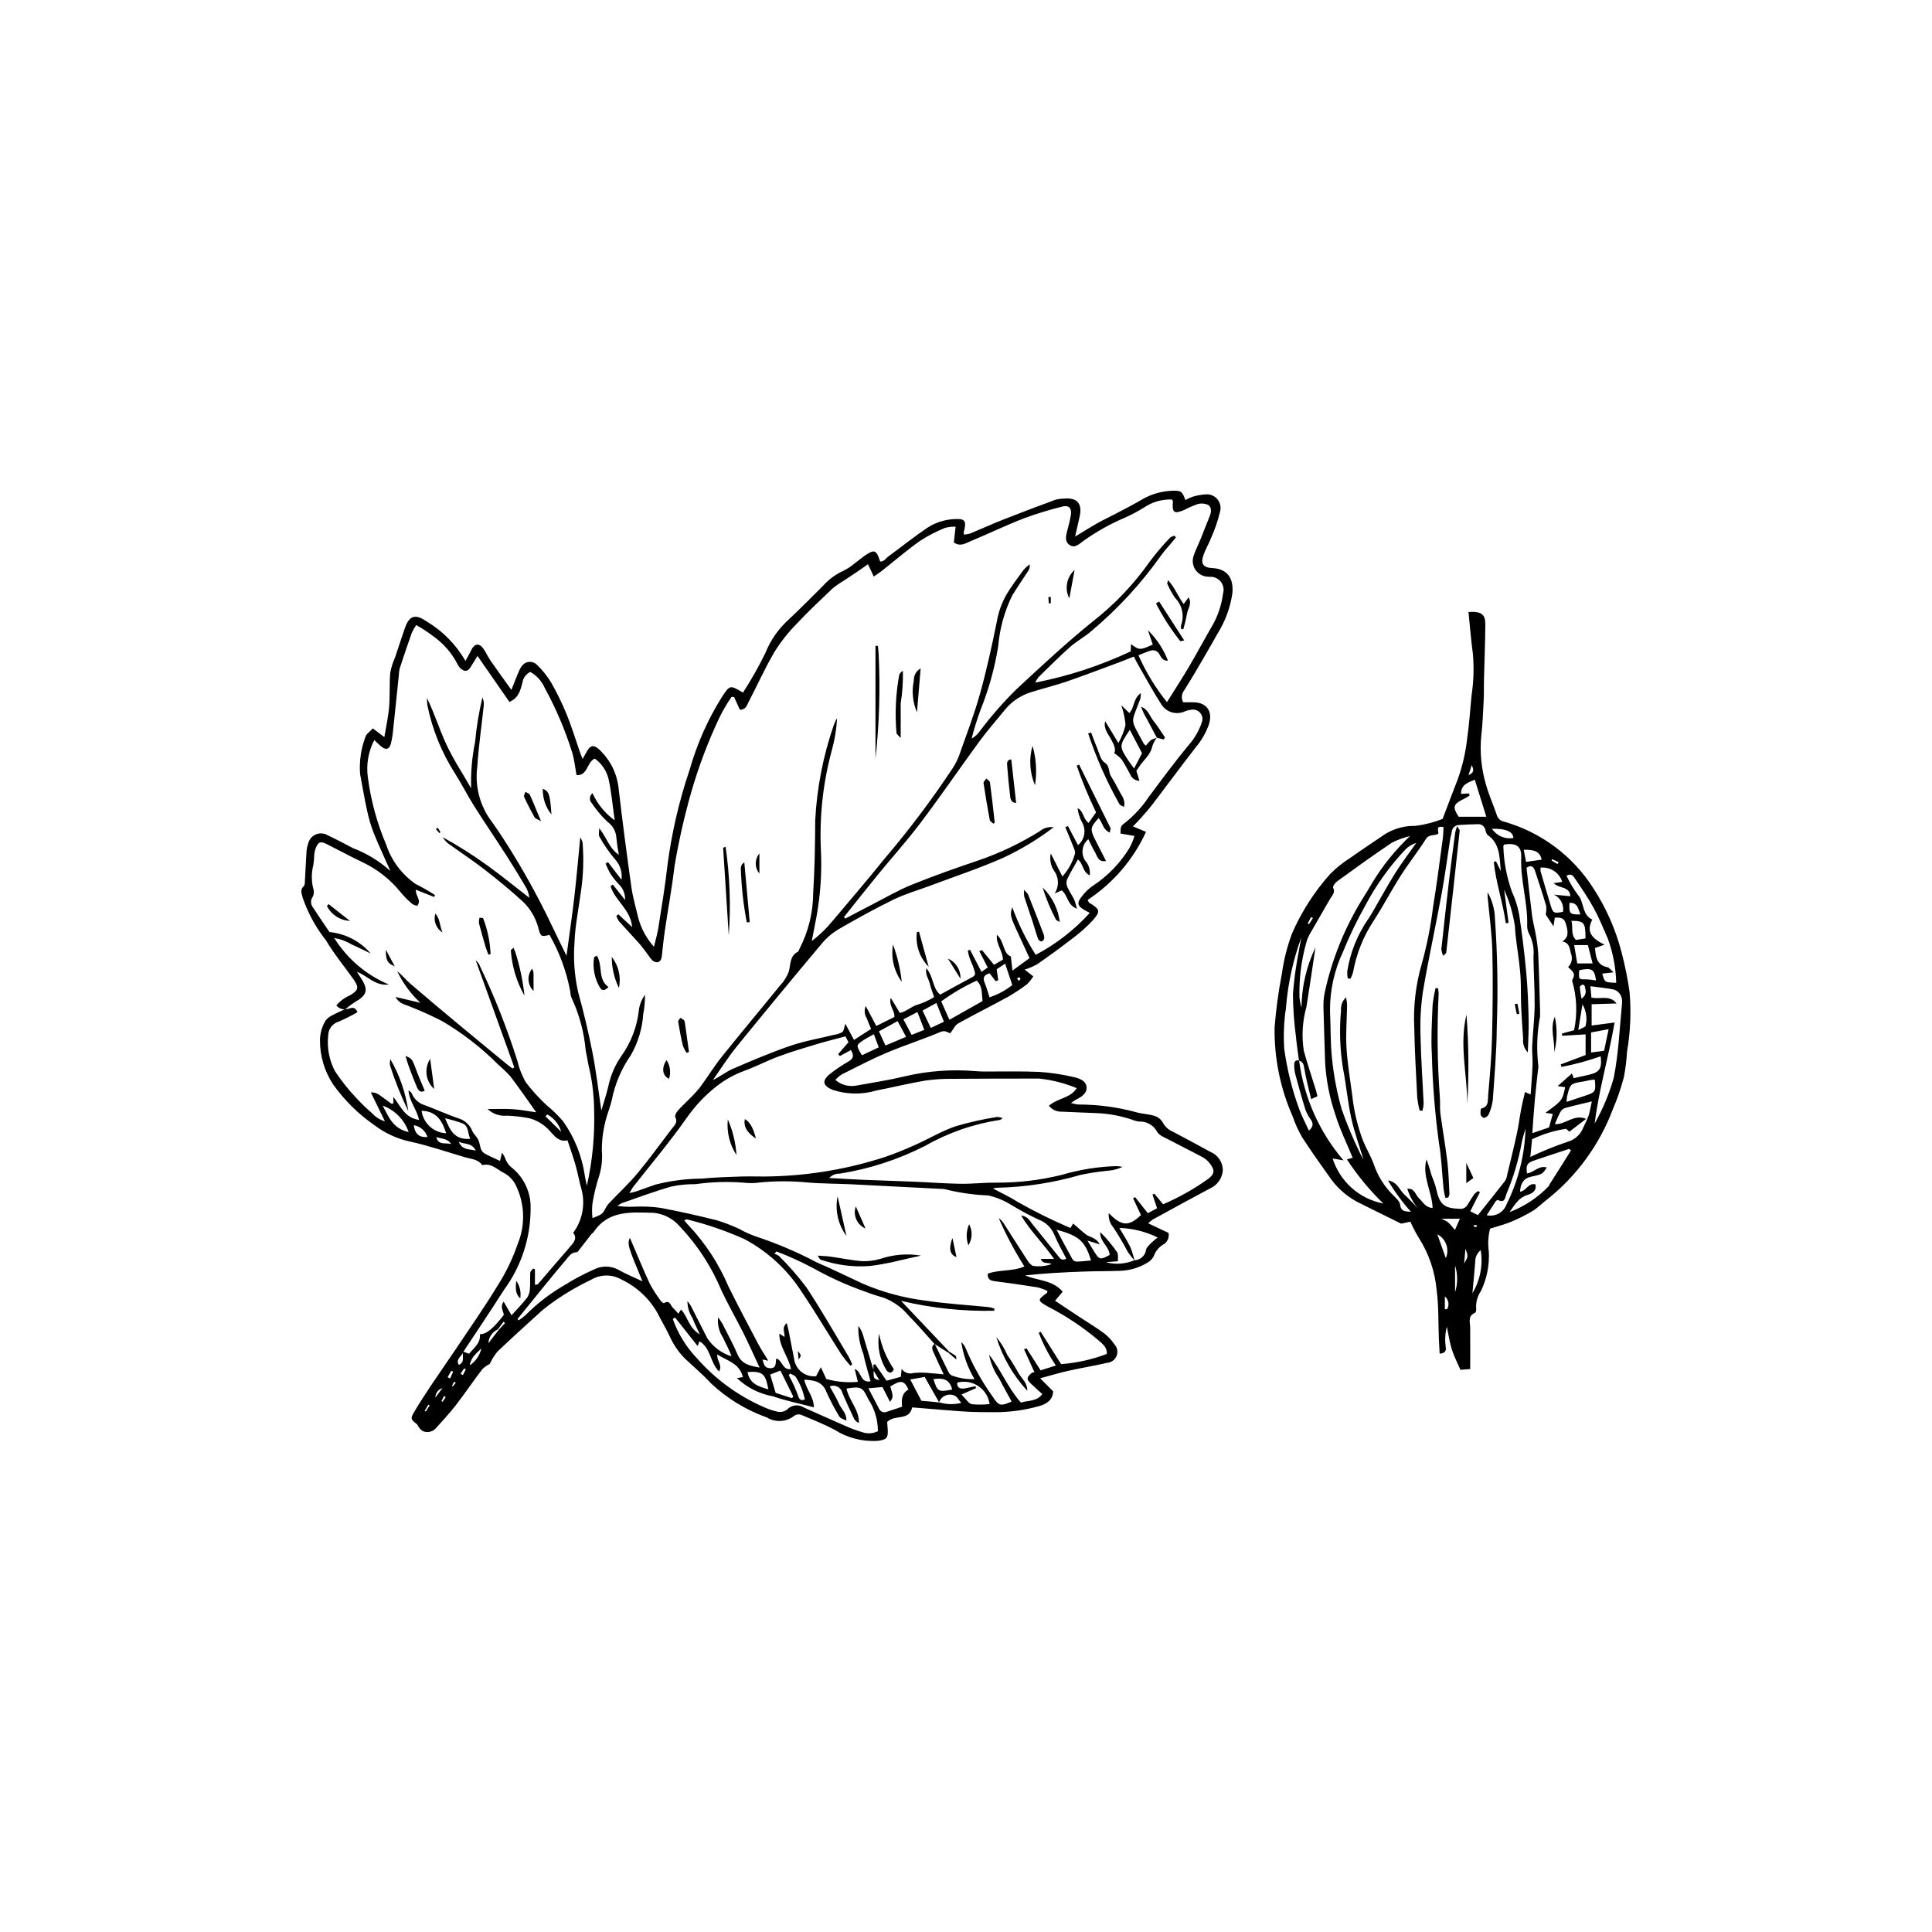 <?xml version="1.0" encoding="UTF-8"?>
<!-- Uploaded to: ICON Repo, www.svgrepo.com, Generator: ICON Repo Mixer Tools -->
<svg fill="#000000" width="800px" height="800px" version="1.1" viewBox="144 144 512 512" xmlns="http://www.w3.org/2000/svg">
 <g>
  <path d="m235.49 411.48c-0.906 0.059-1.781-0.328-2.356-1.031 0.969-1.156 2.199-2.066 3.586-2.656 2.289-1.348 2.488-2.113 0.969-4.254-2.445-3.445-5.156-6.727-7.305-10.348h-0.004c-2.684-3.391-4.773-7.211-6.172-11.301-0.215-1.035-0.797-2.059 0.27-3h-0.004c0.211-0.273 0.316-0.613 0.305-0.957 0.164-2.773 0.277-5.551 0.457-8.324h0.004c0.047-0.719 0.199-1.426 0.449-2.102 0.258-1.07 1.008-1.953 2.023-2.379 1.016-0.426 2.172-0.344 3.117 0.219 2.277 1.07 4.508 2.25 6.734 3.422 3.644 1.391 7 3.441 9.895 6.051-1.641-3.711-3.164-6.926-4.481-10.223-0.734-1.922-1.309-3.902-1.723-5.922-0.691-3.16-1.227-6.356-1.824-9.539-0.254-3.324 0.219-6.668 1.395-9.793 0.199-0.816 1.191-1.434 1.969-2.312l3.062 2.305c0.453-2.766 1.043-5.332 1.258-7.93 0.254-3.039 0.055-6.117 0.305-9.156v0.004c0.273-1.402 0.707-2.773 1.293-4.078 0.855-2.559 1.688-5.125 2.57-7.676 1.16-3.348 2.707-3.898 5.664-1.891v0.004c4.324 2.555 7.91 6.188 10.406 10.547 0.645-1.199 1.16-2.082 1.605-3 0.777-1.594 2.004-1.789 3.078-0.348 0.746 1.004 1.227 2.203 1.941 3.234 1.727 2.496 3.523 4.949 5.555 7.785 0.793-1.984 1.352-3.543 2.039-5.039l-0.004-0.004c0.285-0.758 0.762-1.43 1.383-1.945 1.105-0.738 2.59-0.547 3.469 0.453 1.406 1.371 2.637 2.918 3.656 4.594 1.559 2.742 2.938 5.578 4.125 8.496 1.32 3.242 2.332 6.606 3.481 9.914 0.172 0.5 0.383 0.984 0.719 1.84 0.477-0.848 0.801-1.418 1.121-1.988 0.91-1.629 1.777-1.863 3.164-0.625l0.004-0.004c3.086 2.828 4.981 6.719 5.305 10.891 1.012 8.574 2.121 17.141 3.332 25.691 0.375 2.66 1.145 5.266 1.758 7.891l0.004-0.004c0.742 2.941 2.191 5.66 4.223 7.91 0.453-1.938 0.914-3.449 1.156-5 0.855-5.508 1.801-11.012 2.41-16.547 1.129-8.648 3.106-17.164 5.906-25.422 1.918-6.762 4.777-13.219 8.5-19.18 2.152-3.231 2.098-3.281 5.629-1.211v-0.004c2.164-3.359 4.137-6.84 5.898-10.426 1.328-3.356 3.402-6.363 6.066-8.797 3.152-2.945 6.176-6.027 9.238-9.066v-0.004c1.496-1.684 3.332-3.035 5.379-3.973 1.051-0.52 2.035-1.164 2.93-1.918 0.875-0.625 1.688-1.344 2.566-1.965 2.719-1.918 3.269-1.738 4.25 1.406 1.035 0.109 1.492-0.82 2.16-1.309 3.481-2.547 6.844-5.258 10.418-7.664 2.215-1.418 4.773-2.203 7.402-2.269 2.418-0.117 2.875 0.469 2.352 2.84-0.039 0.176-0.133 0.336-0.156 0.512h-0.004c-0.008 0.258 0.004 0.516 0.035 0.773 0.566-0.039 1.133-0.141 1.68-0.301 2.906-1.195 5.769-2.508 8.691-3.66 4.59-1.812 9.211-3.555 13.844-5.266 0.781-0.207 1.586-0.316 2.394-0.32 3.469-0.316 4.863 1.383 4.039 4.879-0.367 1.551-0.707 3.109-1.18 5.184 2.277-1.371 4.07-2.504 5.918-3.547 1.559-0.879 3.191-1.633 4.773-2.469 2.301-1.215 4.629-2.387 6.867-3.703v-0.004c2.481-1.488 5.297-2.32 8.188-2.418 2.379-0.078 2.629 0.141 3.481 2.469 0.613-0.355 1.262-0.652 1.934-0.887 1.188-0.367 2.418-0.582 3.656-0.633 1.156-0.039 2.262 0.48 2.973 1.395 0.711 0.914 0.941 2.113 0.621 3.227-0.57 2.348-1.352 4.641-2.332 6.848-0.645 1.672-1.613 3.227-2.152 4.926-0.66 2.066 0.172 3.043 2.32 3.133 4.023 0.168 5.852 2.606 5.422 6.797v0.004c-0.562 3.738-1.887 7.316-3.891 10.523-1.871 3.383-3.84 6.711-5.793 10.051-1 1.707-2.051 3.379-3.09 5.059v-0.004c-0.703 0.91-0.801 2.144-0.25 3.152 0.934 0 1.91-0.027 2.887 0.004 3.488 0.121 5 2.543 3.918 5.898-0.785 2.195-1.961 4.234-3.469 6.016-3.863 4.965-7.59 10.035-11.402 15.039-0.977 1.281-2.062 2.484-3.125 3.695-0.641 0.73-1.336 1.406-2.125 2.234l3.461 1.457h-0.004c-3.356 7.34-8.711 13.582-15.453 18.02 0.234 0.465 0.273 0.676 0.391 0.746 2.875 1.766 3.102 2.211 0.973 4.66v0.004c-1.711 1.836-3.59 3.504-5.621 4.977-2.973 2.309-6.027 4.519-9.121 6.668-1.059 0.582-2.176 1.066-3.328 1.434l2.285 1.777h0.004c-0.473 0.773-1.039 1.48-1.691 2.113-1.648 1.25-3.379 2.391-5.18 3.41-4.328 2.371-8.754 4.57-13.066 6.973-0.801 0.445-1.246 1.527-2.047 2.566-0.594-0.082-1.312-0.875-2.566-0.344-4.707 1.992-9.594 3.547-14.305 5.535-4.043 1.707-7.945 3.762-11.879 5.719v-0.004c-0.629 0.422-1.207 0.918-1.723 1.473 1.562 1.355 3.668 1.906 5.695 1.488 4.231-0.762 8.488-1.422 12.664-2.422h-0.004c6.137-1.449 12.461-1.918 18.746-1.391 0.719 0.055 1.438 0.109 2.156 0.109 4.934 0.02 9.875-0.121 14.801 0.098h-0.004c2.957 0.195 5.891 0.629 8.777 1.297 1.539 0.324 3.512 0.859 3.738 2.644 0.223 1.754-1.414 2.734-2.906 3.484v0.004c-0.418 0.25-0.82 0.523-1.211 0.816 0.633 0.18 1.277 0.312 1.93 0.398 5.129-0.008 10.242 0.664 15.195 2 1.621 0.492 3.387 0.508 5 1.012h0.004c0.914 0.285 1.691 0.902 2.18 1.73 0.582 1.113 1.539 1.988 2.703 2.465 3.348 1.75 6.664 3.559 9.98 5.367 1.98 0.82 3.266 2.766 3.246 4.91-0.18 2.117-1.516 3.961-3.473 4.797-5.062 2.711-10.105 5.469-15.148 8.223h0.004c-0.414 0.297-0.801 0.625-1.164 0.98l5.375 2.535h0.004c0.277 1.211-0.273 2.461-1.355 3.07-1.172 0.676-2.066 1.75-2.519 3.031-0.383 0.801-1.02 1.449-1.809 1.852-2.172 1.309-4.644 2.031-7.176 2.102-3.238 0.117-6.481 0.078-9.715 0.195-5.109 0.184-10.215 0.445-15.391 1.016 3.281 1.43 7.223 1.156 9.934 4.324l-2.023 2.394c2.098 1.395 4.164 2.781 6.238 4.148 2.25 1.484 4.57 2.871 6.742 4.461l-0.004 0.008c1.07 0.82 2 1.809 2.75 2.934 0.762 0.816 0.988 1.996 0.586 3.035-0.402 1.043-1.363 1.762-2.477 1.859-3.41 0.797-6.875 1.348-10.293 2.113-2.352 0.523-4.66 1.23-7.5 1.996l3.449 3.449c-0.09 2.297-1.723 3.344-3.699 3.914v-0.004c-3.988 1.129-8.121 1.676-12.266 1.621-2.43-0.016-4.863-0.008-7.285-0.16-4.023-0.254-8.043-0.625-12.062-0.945l-2.066-0.164c-0.73 3.691-4.598 1.746-6.613 3.871 0.039 0.543 0.105 1.328 0.152 2.117 0.125 2.141-0.402 2.578-2.566 2.863-4.051 0.289-8.09-0.734-11.516-2.926-2.852-1.508-5.871-2.711-8.852-3.957v0.004c-0.578-0.211-1.219-0.148-1.742 0.172-2.09 1.727-5.047 1.934-7.359 0.52-5.523-1.969-10.582-5.059-14.848-9.082-2.117-2.316-4.551-4.34-6.836-6.504-1.777-1.793-3.203-3.906-4.207-6.223-0.926-1.945-2.051-3.797-3.016-5.727-2.199-3.961-5.594-7.129-9.695-9.055-2.484-1.406-5.531-1.363-7.977 0.109-3.816 1.809-7.457 3.977-10.867 6.473-0.84 0.676-1.723 1.301-2.519 2.023-3.844 3.5-7.711 6.984-11.473 10.578-0.793 0.992-1.465 2.074-2 3.227-0.73 0.355-1.398 0.828-1.977 1.406-2.394 3.137-4.606 6.414-7.019 9.539-1.637 2.121-3.481 4.078-5.266 6.082-0.801 0.906-2.066 1.25-3.215 0.871-0.453-0.195-0.848-0.508-1.145-0.906-0.312-0.34-0.449-0.875-0.805-1.141-1.465-1.105-1.629-1.395-0.656-3.035 1.422-2.398 2.941-4.746 4.488-7.066 2.09-3.141 4.277-6.215 6.375-9.352 3.797-5.676 7.723-11.277 11.273-17.105v0.004c2.234-3.492 4.039-7.234 5.383-11.152 2.078-5.082 1.848-10.816-0.633-15.715-0.672-1.254-1.691-2.293-2.938-2.988-1.852-0.879-3.414-2.797-5.844-2.117-1.078-1.574-2.875-1.605-4.469-2.07-4.906-1.434-9.758-3.121-14.742-4.203-3.383-0.738-6.57-2.203-9.332-4.297-4.297-2.969-8.039-6.672-11.055-10.938-2.223-3.418-3.406-7.406-3.41-11.484-0.012-1.898 0.516-3.758 1.516-5.371 0.484-0.609 1.113-1.09 1.828-1.398 1.07-0.59 2.203-1.062 3.312-1.582 1.043 0.172 2.414-1.309 3.281 0.797-1.621 0.941-3.293 1.781-5.016 2.516-1.609 0.488-2.719 1.961-2.746 3.644-0.355 3.246 0.258 6.527 1.766 9.426 1.684 2.539 3.578 4.93 5.668 7.144 1.281 1.391 2.641 2.707 4.074 3.938 0.949 1.062 2.168 1.844 3.527 2.262l-3.734-7.668v0.004c0.77-0.047 1.535 0.164 2.168 0.605 1.113 0.762 2.176 1.594 3.273 2.375 0.09 0.062 0.305-0.047 0.527-0.09v-1.723c1.902 2.449 3.027 5.582 6.805 6.121-0.574-2.777-2.606-4.969-2.793-7.816h-0.004c0.398 0.18 0.727 0.492 0.918 0.887 0.594 1.414 1.777 2.5 3.242 2.965 3.09 1.129 6.078 2.543 9.195 3.578v0.004c1.637 0.512 2.949 1.742 3.57 3.344 0.383 0.84 1.18 1.488 1.578 2.32 0.383 0.797 0.414 1.762 0.758 2.582v0.004c0.234 0.484 0.617 0.879 1.094 1.133 1.246 0.668 2.551 1.23 3.906 1.867l0.516-2.168 0.004-0.004c0.445 0.574 0.789 1.219 1.023 1.906 0.305 0.719 0.77 1.355 1.359 1.871 3.414 2.637 5.352 6.762 5.199 11.078-0.004 7.707-2.457 15.219-7.016 21.438-3.523 5.539-7.203 10.977-10.812 16.461-0.309 1.18-2.137 1.836-1.207 3.481 1.773-0.754 0.789-2.363 1.176-3.527l1.547 0.57c1.332-1.602 3.106-2.828 2.875-5.16 1.836-0.098 3.394-1.387 6.328-5.113-0.027-1.012-1.113-2.039-0.031-3.543l2.09 3.617c1.535-1.711 2.992-3.176 4.234-4.805l-0.004 0.004c0.434-0.754 0.656-1.605 0.652-2.473 0.109-1.34-0.012-2.703 0.086-4.043 0.027-0.371 0.488-0.707 0.754-1.059l0.48 0.156v4.141c0.438-0.086 0.676-0.055 0.766-0.156 2.941-3.406 5.852-6.84 8.809-10.23 0.969-1.113 1.594-2.195 0.555-3.379h-0.004c2.426-3.266 3.25-7.445 2.25-11.387-0.629-2.152-1-4.383-1.609-6.543-0.605-2.144-1.371-4.246-2.141-6.594-2.043 0.434-3.082-0.719-4.223-1.961v-0.004c-1.473-1.848-3.481-3.195-5.75-3.856-2.012-0.406-4.051-0.645-6.102-0.715-1.871 0.184-3.731-0.457-5.094-1.754 2.523 0 4.566-0.105 6.594 0.031 1.961 0.129 3.906 0.504 6.289 0.832-2.414-3.383-4.535-6.496-6.816-9.48l0.004-0.004c-1.031-1.125-2.133-2.191-3.289-3.188-4.438-4.461-9.434-8.332-14.863-11.512-2.711-1.395-5.492-2.652-8.328-3.766-1.281-0.602-2.934-0.68-4.008-2.625l6.602 1.559v-0.004c-2.555-2.379-4.637-5.215-6.144-8.363 1.277 0.941 2.219 2.207 3.387 3.215 4.141 3.578 8.344 7.086 12.551 10.59 4.422 3.684 8.871 7.332 13.312 10.992 0.422 0.348 0.875 0.656 1.312 0.98l0.465-0.32c-3.406-9.457-6.812-18.91-10.219-28.367l0.004 0.004c0.578 0.473 1.008 1.098 1.238 1.805 3.836 8.035 7.106 16.324 9.789 24.812 0.465 2.012 1.223 3.941 2.254 5.731 1.633 2.141 3.445 4.144 5.414 5.981 1.598 1.305 3.078 2.746 4.426 4.305 2.992 4.195 4.957 9.031 5.738 14.125 0.133 1.004 0.395 1.988 0.598 2.984 1.477-6.59 2.121-13.336 1.918-20.082-0.035-3.422-0.406-6.832-1.105-10.18-0.496-1.82-0.715-3.711-1.125-5.555-0.422-4.84-1.691-9.566-3.75-13.965-0.203-0.5-0.312-1.039-0.32-1.578-0.98-5.309-2.844-10.414-5.519-15.105-2.102 0.492-2.305 0.527-2.867-1.48v0.004c-0.648-2.734-2.051-5.234-4.043-7.211-3.297-3.047-6.785-5.898-10.336-8.652-3.191-2.477-6.586-4.695-9.859-7.074v-0.004c-0.461-0.438-0.867-0.934-1.203-1.477 4.09 2.246 8.031 4.738 11.812 7.469 3.801 2.746 7.438 5.723 11.145 8.598-0.109-1.094-0.477-2.152-1.066-3.078-1.621-2.699-3.246-5.402-4.949-8.051-2.875-4.465-5.863-8.852-8.699-13.34-1.777-2.809-3.258-5.805-5.051-8.605-3.492-5.481-5.949-11.555-7.246-17.922-0.086-0.641-0.125-1.289-0.109-1.934 2.008 4.07 3.289 8.344 5.16 12.34 1.871 3.996 4.336 7.719 6.539 11.559-0.129-4.106 0.219-8.211 1.039-12.234 0.371-3.988 1.023-7.945 1.949-11.84 0.293 0.637 0.418 1.332 0.367 2.027-0.57 5.453-1.379 10.887-1.727 16.352-0.629 4.773 0.5 9.613 3.172 13.617 1.652 2.246 3.195 4.574 4.688 6.926h0.004c4.391 6.914 8.355 14.09 11.871 21.492 1.27 2.676 2.59 5.332 3.91 8.051 0.711-5.301 1.465-10.359 2.055-15.438 0.598-5.125 1.035-10.273 1.598-15.98v-0.004c0.246 0.43 0.445 0.883 0.594 1.355 0.375 4.484 0.211 8.996-0.484 13.441-0.574 4.367-1.5 8.719-1.645 13.102-0.332 4.391-0.012 8.809 0.957 13.105 1.438 5.211 2.688 10.453 3.742 15.727 1.027 5.09 1.602 10.27 2.418 15.691 0.656-2.25 1.336-4.277 1.836-6.348l-0.004-0.004c0.605-2.914 1.793-5.676 3.492-8.121 2.469-3.461 4.039-7.481 4.566-11.699 0.141-1.621 0.719-3.172 1.668-4.496 0.031 1.695-0.121 3.387-0.453 5.047-0.25 3.871-1.383 7.637-3.312 11-2.477 3.547-4.188 7.574-5.019 11.82-0.238 0.961-0.516 1.914-0.844 2.844v0.004c-1.207 3.394-1.82 6.973-1.805 10.574 0.199 2.246-0.039 4.512-0.699 6.668-0.77 2.371-1.363 4.797-1.77 7.254-0.168 1.32-0.168 2.656 0 3.977 2.66-1.043 2.644-1.055 3.621-2.914 0.262-0.457 0.586-0.879 0.961-1.246 2.473-2.598 5.117-5.047 7.402-7.797 3.16-3.805 6.047-7.84 9.062-11.762 0.699-0.906 1.621-1.648 0.887-3.055-0.188-0.355 0.262-1.223 0.641-1.664 0.871-1.023 1.891-1.914 2.824-2.883l0.004-0.004c1.09-1.039 2.109-2.144 3.062-3.312 1.988-2.668 3.719-5.531 5.793-8.125 5.059-6.32 10.273-12.516 15.379-18.801 1.035-1.082 1.848-2.363 2.383-3.766 0.52-1.918 0.191-4.09 2.379-5.246 0.262-0.141 0.336-0.617 0.52-0.93 2.309-4.504 3.527-9.488 3.555-14.555 0.406-6.449 0.516-12.93 0.543-19.395v0.004c0.457-8.629 2.125-17.152 4.953-25.316 0.23-0.602 0.516-1.18 0.848-1.73-0.156 2.879-0.625 5.731-1.395 8.508-2.336 8.613-3.316 17.539-2.898 26.453 0.289 5.941-0.109 11.895-1.188 17.746-0.402 2.121-0.82 4.242-1.23 6.363 1.969-1.5 3.758-3.215 5.336-5.121 4.703-5.559 9.434-11.094 14-16.766v0.004c6.477-7.606 12.488-15.594 18.004-23.922 0.688-1.051 1.258-2.176 1.699-3.348 1.906-5.418 3.981-10.797 5.527-16.32 1.766-6.312 3.16-12.738 4.469-19.164v-0.004c0.426-2.481 1.27-4.871 2.492-7.074 1.375-2.316 3.016-4.473 4.602-6.656 0.48-0.543 1.016-1.031 1.598-1.465 0.117 0.59-0.008 1.199-0.344 1.695-1.414 2.195-2.914 4.336-4.266 6.566-2.062 4.215-3.32 8.777-3.711 13.453-0.93 5.773-2.5 11.426-4.68 16.852-0.918 2.492-1.707 5.031-2.367 7.609 0.832-0.445 1.543-1.078 2.086-1.848 3.008-4.016 6.312-7.801 9.895-11.316 6.527-6.055 13.02-12.117 19.953-17.73 5.844-4.531 10.98-9.91 15.238-15.953 1.664-2.242 3.473-4.371 5.406-6.379 0.266-0.301 0.797-0.363 1.203-0.535l0.363 0.457c-0.543 0.656-1.082 1.312-1.625 1.965h0.004c-0.797 0.855-1.539 1.754-2.234 2.691-5.246 7.43-11.43 14.16-18.391 20.016-1.793 1.617-4.004 2.762-5.812 4.363-2.894 2.566-5.617 5.324-8.391 8.027-0.328 0.438-0.609 0.91-0.836 1.41 8.742-1.699 17.238-4.481 25.297-8.273l0.094-1.926c2.188 1.645 2.367 1.645 5.754 0.117l-1.285-3.816h-0.008c2.324 2.293 4.141 5.047 5.328 8.086-1.254 0.117-1.766-0.793-2.238-1.621h0.004c-0.438-0.949-1.539-1.387-2.508-1-1 0.309-1.957 0.754-3.082 1.195 1.965 4.449 4.504 8.625 7.551 12.414 2.043-3.269 4.008-6.281 5.832-9.379 2.102-3.562 4.047-7.219 6.129-10.797l0.004 0.004c1.527-2.66 2.516-5.594 2.906-8.637 0.316-1.086 0.082-2.258-0.633-3.137-0.711-0.879-1.809-1.352-2.934-1.266-0.18-0.016-0.363-0.004-0.539-0.027v-0.004c-1.328-0.078-2.539-0.785-3.262-1.898-0.719-1.117-0.863-2.512-0.391-3.754 0.48-1.445 1.191-2.809 1.766-4.223 0.844-2.078 1.656-4.168 2.484-6.254 0.434-1.094 0.504-2.328-0.504-2.93l-0.004 0.004c-0.883-0.387-1.875-0.441-2.797-0.16-1.188 0.422-2.34 0.93-3.453 1.516-2.754 1.16-3.285 0.746-3.027-2.293 0.012-0.129-0.164-0.27-0.293-0.469h-0.004c-2.606-0.086-5.172 0.652-7.332 2.109-1.68 1.047-3.426 1.973-5.231 2.773-3.809 1.625-7.426 3.652-10.797 6.055-1.133 0.773-2.336 2.184-3.82 1.055-1.344-1.02-0.789-2.617-0.453-4.023v-0.004c0.379-1.293 0.684-2.609 0.91-3.938 0.215-1.82-0.629-2.609-2.352-2.141v0.004c-3.398 0.848-6.75 1.875-10.043 3.074-4.856 1.895-9.57 4.152-14.383 6.164-1.242 0.52-2.578 1.43-4.254 0.262l0.465-4.191v-0.004c-0.961-0.023-1.918 0.09-2.844 0.344-2.324 0.945-4.551 2.106-6.652 3.473-3.512 2.5-6.793 5.328-10.18 8-0.59 0.465-1.238 0.863-2.023 1.402l-1.516-3.266c-1.059 0.742-1.922 1.367-2.805 1.965-1.191 0.805-2.398 1.582-3.59 2.387l-0.004 0.004c-1.074 0.625-2.094 1.336-3.051 2.129-3.258 3.094-6.539 6.176-9.602 9.457-2.191 2.242-4.133 4.719-5.785 7.387-2.492 4.25-4.512 8.781-6.797 13.16-0.461 0.883-0.746 2.117-2.336 2.07l-1.508-3.356-0.684-0.047v-0.004c-1.242 1.812-2.352 3.715-3.312 5.695-2.945 6.262-5.394 12.746-7.324 19.395-1.875 6.562-3.383 13.227-4.508 19.957-0.648 5.621-1.695 11.195-2.519 16.801-0.34 2.305-0.562 4.625-0.824 6.938-0.168 1.496-1.246 2.023-2.449 1.102-0.441-0.438-0.828-0.93-1.152-1.461-0.816-1.059-1.574-2.164-2.457-3.16-1.73-1.953-3.547-3.832-5.281-5.781v0.004c-0.297-0.445-0.539-0.922-0.711-1.43l0.527-0.441 3.652 3.391c-0.344-4.644-4.57-6.988-5.691-10.848l0.598-0.398 3.231 4.059v0.004c0.07-1.473-0.465-2.91-1.477-3.984-0.883-0.902-1.68-1.883-2.383-2.93-0.504-0.875-0.941-1.785-1.312-2.723l0.648-0.395 3.57 4.668c0.27-1.914-0.32-3.852-1.609-5.297-1.629-1.906-3.059-3.973-4.262-6.168-0.238-0.379-0.035-1.043-0.035-2.199 2.019 2.477 2.57 5.266 5.219 7.066l-0.004-0.004c-0.293-1.465-0.512-2.945-0.652-4.434-0.074-1.711-0.934-3.289-2.328-4.281-1.566-1.477-2.957-3.125-4.148-4.914-0.371-0.359-0.57-0.859-0.543-1.379 0.023-0.516 0.273-0.996 0.684-1.312 1.305 2.863 3.332 5.34 5.883 7.188-0.547-3.875-0.855-7.359-1.578-10.754-0.492-2.262-1.809-4.266-3.691-5.613-2.168 0.922-1.805 4.562-4.848 4.379-0.383-2.109-0.57-3.984-1.078-5.769-1.863-6.016-4.324-11.824-7.348-17.348-0.773-1.789-2.117-3.273-3.824-4.223-1.113 0.516-1.895 1.559-2.066 2.773-0.543 1.922-0.906 4.066-3.465 5.172l-8.457-12.184c-0.559 0.898-0.977 1.574-1.398 2.25-0.523 0.84-1.043 1.973-2.176 1.633-0.805-0.344-1.445-0.992-1.773-1.809-1.508-2.883-3.672-5.367-6.32-7.254-1.445-1.117-2.977-2.121-4.574-3.004-0.449 0.656-0.848 1.352-1.184 2.074-1.105 3.137-2.176 6.285-3.203 9.445-0.141 0.613-0.223 1.238-0.234 1.863-0.492 4.723-0.965 9.449-1.48 14.172-0.102 1.344-0.316 2.672-0.645 3.977-0.41 1.41-1.289 1.621-2.426 0.73-0.676-0.531-1.277-1.16-1.949-1.781v0.004c-1.57 3.016-2.164 6.445-1.707 9.816 0.793 6.16 2.43 12.18 4.863 17.895 1.398 4.195 4.106 7.832 7.727 10.375 0.867 0.469 1.754 0.902 2.613 1.391 0.883 0.5 1.734 1.051 2.602 1.578l-0.25 0.52-4.812-1.918c-0.191 1.66 1.602 2.688 0.355 4.258v-0.004c-0.473-0.074-0.922-0.238-1.332-0.484-1.094-0.934-2.109-1.961-3.035-3.062-2.82-3.508-6.418-6.309-10.508-8.18-3.086-1.469-6.086-3.113-9.145-4.637-1.637-0.812-2.195-0.59-2.887 1.094-0.215 0.586-0.348 1.199-0.395 1.82-0.02 0.891-0.098 1.777-0.238 2.656-0.535 2.102-0.527 4.305 0.023 6.398 0.199 0.66 0.141 1.367-0.168 1.98-0.668 0.906-0.602 2.16 0.16 2.992 1.391 2.188 2.875 4.316 4.262 6.383v-0.004c4.242 0.414 8.16 2.453 10.934 5.691-1.934-0.926-3.414-1.691-4.945-2.344v-0.004c-1.449-0.883-3.055-1.484-4.731-1.766 3.438 5.504 8.496 9.812 14.477 12.332-3.676 0.434-5.516-2.25-8.469-3.383 0.586 0.906 0.875 1.355 1.164 1.805 1.93 3.051 1.527 4.422-1.699 6.238-0.891 0.578-1.746 1.219-2.551 1.91zm40.445 84.816h0.004c-1.461 0.656-2.434 2.078-2.512 3.68 0.898-1.168 1.797-2.336 2.695-3.504l1.727-1.863-0.418-0.32zm99.574 10.852c0 2.238 0 2.238 1.535 2.606l-1.574-2.578v-1.484l0.434-0.176 3.043 4.387 3.777-1.035 0.219-2.133v0.004c0.684 1.035 1.969 1.492 3.148 1.113 1.504-0.141 3.023-0.121 4.527 0.059 1.027 0.047 2.055 0.18 3.469 0.309-0.973-2.094-1.777-3.769-2.527-5.469-0.387-0.875-1.004-1.812 0.141-2.629 1.215 2.496 2.418 5 3.664 7.484l-0.004-0.008c0.184 0.41 0.504 0.742 0.91 0.934 1.914 0.707 3.953 1.035 5.996 0.957-1.805-3.012-2.996-6.344-3.516-9.816 0.508 0.438 0.902 0.992 1.152 1.613 1.918 4.57 4.344 8.91 7.231 12.938 1.57 2.394 2.066 2.465 4.961 1.199-1.113-2.047-2.266-4.07-3.316-6.141v0.004c-1.324-1.879-2.234-4.023-2.664-6.281 3.148 4.004 5.008 8.871 8.449 12.695 1.969-0.641 4.121-0.219 5.66-2.254-1.066-0.973-2.066-1.848-3.019-2.769-1.207-1.164-1.191-1.574 0.137-2.793l0.004 0.004c0.234-0.152 0.512-0.238 0.793-0.25l-2.746-6.039 0.617-0.316 3.762 5.875 4.043-1.285v-0.004c-1.832-2.707-3.356-5.617-4.535-8.668l0.512-0.273 5.41 8.574h-0.004c4.152-0.305 8.23-1.215 12.117-2.699 0.129-1.742-1.047-2.551-2.012-3.445h0.004c-4.18-3.562-8.758-6.621-13.648-9.121-2.719-1.547-2.812-1.734-0.188-3.606 0.055-0.039 0.047-0.168 0.137-0.516v0.004c-0.852-0.41-1.742-0.73-2.656-0.965-3.809-0.609-7.625-1.148-11.449-1.645-1.152-0.148-1.809-0.562-1.734-1.973 3.102-1.152 6.566-0.523 9.703-1.918-2.586-4.086-4.856-8.363-6.789-12.797 0.52 0.363 0.961 0.828 1.297 1.363 2.144 3.332 4.254 6.68 6.414 10 0.324 0.523 0.766 0.961 1.297 1.273 1.668 0.262 3.375 0.109 4.969-0.449-0.812-0.621-2.254 0.195-2.848-1.395h3.512c-2.742-4.008-6.113-7.18-8.723-11.484 1.816 0.234 2.227 1.328 2.859 2.098 2.34 2.852 4.625 5.75 6.953 8.609 0.473 0.582 0.93 1.398 2.172 0.719-1.074-2.113-2.269-4.117-3.137-6.254v0.008c-0.762-1.926-2.312-3.43-4.258-4.137-2.438-1.137-4.812-2.406-7.109-3.805-1.902-1.195-3.992-2.062-6.18-2.566-3.938-0.152-7.848-0.723-11.664-1.695-8.168-0.422-16.332-0.855-24.504-1.254-3.953-0.191-7.922-0.156-11.859-0.496-4.113-0.395-8.258-0.395-12.375-0.008-1.426 0.215-2.871 0.242-4.305 0.078-4.305-0.348-8.633-0.219-12.91 0.391-2.156-0.031-4.309 0.184-6.418 0.637-4.398 1.262-8.699 2.875-13.031 4.375v-0.004c-0.43 0.207-0.832 0.461-1.203 0.758 1.539 0.211 3.098 0.27 4.648 0.184 2.242-0.09 4.484 0.016 6.711 0.312 5.027 0.938 10.023 2.066 14.984 3.309 2.051 0.621 4.055 1.398 5.992 2.32 1.336 0.742 2.727 1.379 4.16 1.898 5.637 1.852 11.105 4.176 16.352 6.949 4.129 1.762 8.148 3.777 12.227 5.652 5.301 2.266 10.895 3.773 16.617 4.477 5.5 0.832 11.078 1.145 16.621 1.703 0.543 0.094 1.082 0.227 1.605 0.398l-0.094 0.574c-8.301 0.184-16.59-0.699-24.664-2.633 4.508 4.762 8.641 9.125 12.773 13.484l-0.238 0.262c-1.219-0.766-2.441-1.531-3.66-2.297-2.281-2.519-4.473-5.137-6.875-7.535l-0.004 0.004c-1.723-2.098-3.957-3.715-6.488-4.691-1.719-0.496-3.43-1.047-5.102-1.691h0.004c-4.746-1.668-9.34-3.746-13.727-6.211-3.144-1.668-6.387-3.141-9.711-4.414l-0.52 0.625c0.43 0.121 0.836 0.32 1.199 0.586 2.617 2.582 5.043 5.356 7.254 8.297 3.973 5.988 7.519 12.258 11.223 18.422v0.004c0.352 0.656 0.664 1.336 0.938 2.031l-0.496 0.316v0.004c-0.863-0.977-1.676-1.996-2.43-3.055-3.488-5.457-6.773-11.047-10.402-16.406-3.777-5.918-9.012-10.762-15.207-14.07-4.898-2.195-9.984-3.945-15.199-5.227-0.176-0.055-0.422 0.117-0.801 0.234 0.461 0.535 0.773 0.965 1.152 1.328v-0.004c4.441 4.711 8.012 10.172 10.543 16.129 2.527 5.144 5.234 10.207 7.906 15.281 0.766 1.457 1.691 2.828 2.688 4.477l-1.543-0.328c0.352 1.199 0.508 2.34 2.125 2.312 1.762-0.031 1.23-1.586 1.562-2.594 1.668 0.578 1.57 3.152 3.879 2.832-0.613-3.227-3.09-5.805-3.106-9.41l1.391 0.883c0.117-1.176-0.867-2.457 0.59-3.668 0.211 0.871 0.371 1.438 0.484 2.008 0.504 2.551 0.992 5.102 1.492 7.652l-0.008-0.004c0.457 2.777 3 4.719 5.797 4.418l1.262-2.394 1.445 3.133h0.004c2.719 0.758 5.555 1.016 8.367 0.754l-0.848-3.41c1.945 0.668 1.336 3.75 4.211 3.277-0.688-2.57-1.43-4.949-1.941-7.375h-0.004c-0.914-2.332-1.359-4.824-1.309-7.332 0.629 0.82 1.09 1.762 1.348 2.766 0.914 3 1.805 6.012 2.699 9.02zm69.137-29.109c-0.633-0.719-1.227-1.477-1.766-2.266-1.16-2.234-2.441-4.402-3.84-6.496-0.898-1.051-1.332-2.422-1.207-3.797 3.41 3.504 5.297 3.625 8.531 0.527l-2.086-4.457 0.543-0.293 3.367 4.254 2.449-1.309-1.215-3.641 0.508-0.207 2.301 2.793h-0.008c4.219-1.801 8.23-4.059 11.957-6.731 1.766-1.336 1.797-2.371 0.414-4.121-0.492-0.645-1.105-1.18-1.809-1.582-2.922-1.574-5.91-3.027-8.84-4.59-1.176-0.629-2.719-1.164-3.297-2.191-0.941-1.777-2.836-2.836-4.84-2.711-0.625-0.086-1.234-0.258-1.812-0.504-3.074-1.031-6.281-1.617-9.523-1.738-2.965-0.09-5.926-0.254-8.891-0.371v-0.004c-1.383 0.102-2.727-0.477-3.609-1.547 2.231-2.066 5.719-1.973 7.367-4.695-3.176-1.312-6.519-2.16-9.938-2.527-7.644 0.008-15.289 0-22.93 0.066v0.004c-2.426-0.039-4.852 0.117-7.25 0.461-4.336 0.73-8.621 1.781-12.938 2.621h-0.004c-3.816 1.141-7.894 1.078-11.676-0.18-2.484-1.047-2.871-2.344-0.793-4.086 1.613-1.289 3.324-2.445 5.121-3.457 1.344-0.801 1.367-1.668 0.559-2.977l-2.926 1.582-0.441-0.52 2.731-3.141-0.797-1.566c-2.664 0.719-5.191 1.34-7.68 2.09-3.356 1.012-6.723 2.008-10.004 3.223-3.031 1.121-5.914 2.644-8.945 3.766l0.004-0.004c-2.625 0.938-5.09 2.281-7.301 3.977-3.121 2.406-5.859 5.273-8.113 8.504-4.422 6.328-9.441 12.234-14.199 18.324-0.316 0.402-0.543 0.875-1.023 1.66 0.855-0.211 1.363-0.301 1.844-0.465 1.699-0.586 3.383-1.207 5.082-1.797v0.004c4.012-1.02 8.129-1.551 12.266-1.582 3.488-0.336 7-0.445 10.504-0.555 2.769-0.086 5.551 0.074 8.316-0.039 10.078-0.277 20.059-2 29.648-5.109 2.719-0.918 5.387-2.027 8.008-3.195 3.609-1.609 7.051-3.68 10.766-4.969 3.609-1.059 7.285-1.883 11.004-2.469 0.508 0.02 1.008 0.129 1.477 0.32-0.441 0.289-0.574 0.449-0.727 0.465h0.004c-6.949 1.047-13.648 3.367-19.758 6.844-7.137 3.648-14.805 6.144-22.719 7.398-1.043-0.051-2.051 0.371-2.75 1.148 3.094 0.168 5.867 0.348 8.645 0.465 4.578 0.191 9.16 0.32 13.742 0.512 4.133 0.172 8.262 0.492 12.395 0.559 3.125 0.047 6.254-0.336 9.379-0.297v-0.004c5.938 0.043 11.859-0.664 17.621-2.109 4.66-1.367 9.48-2.133 14.336-2.277 0.547 0.039 1.09 0.109 1.629 0.207-1.223 0.57-2.539 0.918-3.887 1.02-2.418 0.227-4.82 0.59-7.195 1.082-7.172 2.098-14.586 3.25-22.055 3.422-0.418 0.02-0.836 0.086-1.238 0.199 2.16 1.16 4.523 2.242 6.688 3.637l-0.004-0.004c4.488 2.535 9.113 4.816 13.852 6.84l0.738-1.184c1.23 1.062 2.258 2.023 3.363 2.883 1.035 0.805 2.68 0.758 3.668 2.625l-3.25-0.977 1.805 2.93c1.336 2.168 1.598 2.227 4.078 0.863-0.113-2.277-2.699-3.57-2.484-6.039v-0.004c1.637 1.621 3.121 3.391 4.434 5.289 0.406 0.605 0.184 1.637 0.246 2.426l-3.242 0.25v-0.004c2.512 0.684 5.18 0.508 7.578-0.5 1.586-0.039 2.91-1.223 3.121-2.793 0.125-0.676 0.863-1.262 1.387-1.828h0.004c0.535-0.504 1.102-0.98 1.691-1.422-3.172-1.555-6.637-2.418-10.164-2.531 1.129 1.941 2.144 3.488 2.941 5.141 0.445 1.129 0.805 2.293 1.062 3.481zm-0.184-160.04c-1.461 0.578-2.695 1.094-3.949 1.559-4.621 1.707-9.227 3.469-13.883 5.07-2.961 1.02-6.023 1.75-9.012 2.695h0.004c-2.797 0.777-5.293 2.383-7.164 4.602-2.254 2.801-4.66 5.492-6.785 8.387-5.266 7.18-10.285 14.543-15.645 21.656-3.617 4.805-7.664 9.289-11.473 13.949-2.992 3.664-5.918 7.383-8.871 11.078l0.297 0.453c2.269-1.188 4.527-2.394 6.809-3.562 3.594-1.84 7.102-3.906 10.828-5.422 5.82-2.367 11.766-4.445 17.719-6.465v0.004c5.703-1.961 11.16-4.566 16.27-7.766 1.008-0.832 2.324-1.195 3.613-1-4.176 3.188-8.684 5.91-13.445 8.125-6.32 2.781-12.902 4.965-19.379 7.394-3.188 1.195-6.496 2.133-9.543 3.613-4.926 2.398-9.73 5.066-14.477 7.805v0.004c-1.707 0.992-3.231 2.273-4.508 3.781-7.633 9.094-15.195 18.246-22.684 27.461-2.266 2.793-4.184 5.863-6.262 8.809 1.91-0.914 3.484-2.203 5.277-2.977 5.035-2.172 10.094-4.328 15.273-6.109 3.719-1.277 7.652-1.938 11.484-2.891v-0.004c0.797-0.09 1.57-0.34 2.269-0.734 0.441-0.352 0.469-1.227 0.797-2.211l2.301 4.289 4.516-2.906c-0.406-1.012-0.789-1.902-1.121-2.812l0.004 0.004c-0.637-0.969-0.742-2.191-0.289-3.258l2.801 5.273 4.781-2.379c0.191-1.734-1.555-2.898-0.949-5.07l2.41 4.012c1.77-0.414 3.117-1.762 4.547-2.156 1.598-0.484 3.121-1.18 4.535-2.066-0.426-1.293-0.902-2.457-1.184-3.668-0.273-1.172-1.227-2.25-0.879-3.973 1.965 2.269 1.551 5.231 3.66 7.004 2.586-1.418 5.082-2.836 7.621-4.168 1.84-0.965 1.891-0.926 1.262-2.824-0.312-0.938-0.77-1.824-1.094-2.754h-0.004c-0.191-0.629-0.348-1.266-0.473-1.91l0.594-0.254 3.043 5.867 1.652-1.152-2.234-4.352c0.441-0.133 0.707-0.27 0.75-0.219 1.016 1.215 2.008 2.449 3.152 3.863l2.356-1.371c-0.016-2.344-1.859-4.008-1.594-6.59 2.059 1.789 1.543 4.938 3.703 5.742l0.418 3.746 4.531-3.301c-1.004-2.18-2.012-4.371-3.023-6.559-2.121-4.57-2.227-4.973-1.547-6.93h-0.004c1.605 4.418 3.688 8.645 6.207 12.613 5.391-2.836 10.238-6.598 14.328-11.113-0.594-0.324-0.906-0.492-1.219-0.664-2.07-1.125-2.32-1.965-0.844-3.746h-0.004c0.859-1.148 1.914-2.141 3.117-2.93 3.82-2.551 7.043-5.906 9.445-9.828 0.566-1.023 1.023-2.109 1.352-3.234l-3.707-0.633c0.047-1.855-0.023-1.949 1.395-3 2.309-1.867 4.328-4.07 5.984-6.535 3.484-4.695 6.965-9.402 10.688-13.906 1.551-1.742 2.731-3.777 3.473-5.992 0.32-0.793 0.211-1.695-0.293-2.387-0.5-0.695-1.324-1.082-2.18-1.023-0.711 0.059-1.41 0.223-2.074 0.492-2.25 1.004-4.894 0.188-6.184-1.91-2.047-3.16-3.836-6.484-5.723-9.75-0.531-0.914-1.012-1.859-1.566-2.891zm-163.32 175.55 0.324 0.348h0.004c0.637-0.414 1.238-0.875 1.805-1.383 3.113-3.121 6.625-5.816 10.445-8.016 2.426-1.527 4.965-2.871 7.59-4.023 2.019-1.07 4.434-1.082 6.465-0.031 2.019 1.172 4.211 2.039 6.484 3.117-3.902-9.363-4.031-9.805-3.34-11.555 1.758 4.09 3.441 8.219 5.312 12.254l0.004-0.004c0.844 1.574 1.816 3.082 2.902 4.5 0.188 0.273 0.707 0.66 0.824 0.59 1.578-0.977 1.734 0.672 2.418 1.289 0.492 0.449 0.91 0.98 1.391 1.508l0.719-1.105c1.832 1.941 2.047 4.918 4.981 6.586-0.809-1.77-1.465-3.012-1.953-4.32l-0.004 0.004c-0.875-1.34-1.34-2.906-1.34-4.508 0.316 0.383 0.605 0.781 0.875 1.195 1.473 2.879 2.938 5.766 4.394 8.656h-0.004c1.523 2.289 3.793 3.981 6.422 4.781-0.621-1.773-1.527-3.309-2.242-4.926-1.059-1.586-1.523-3.496-1.316-5.394 0.406 0.535 0.785 1.086 1.133 1.66 1.375 2.731 2.844 5.422 4.051 8.227 1.062 2.465 3.078 2.945 5.809 3.406-1.535-3.281-2.828-6.211-4.258-9.07-1.93-3.856-4.098-7.598-5.918-11.504h0.004c-2.609-6.227-6.328-11.926-10.977-16.82-1.785-2.078-4.309-3.371-7.035-3.609-5.812-0.125-11.848-0.758-15.77 5.082-0.145 0.219-0.426 0.344-0.59 0.551-0.984 1.254-1.945 2.531-2.938 3.781-0.312 0.395-0.688 1.039-1.043 1.043-1.422 0.027-2.012 1.117-2.746 1.965-1.82 2.106-3.574 4.273-5.34 6.43-2.519 3.094-5.035 6.191-7.539 9.297zm41.762-0.383-0.613 0.363v-0.004c1.371 3.883 3.547 7.434 6.391 10.41 4.938 5.629 11.066 10.082 17.941 13.047 1.141 0.516 2.34 0.906 3.566 1.164 0.852 0.137 1.719-0.082 2.406-0.605 1.145-1.234 3.016-1.465 4.426-0.547 3.691 1.648 7.379 3.309 11.09 4.918 1.391 0.637 2.824 1.168 4.289 1.59 1.387 0.52 2.93 0.434 4.254-0.234 0.004-3.031-0.891-5.992-2.57-8.512-1.488-3.188-1.906-3.391-5.75-2.773 0.656 3.184 3.394 5.625 3.297 9.102h0.004c-0.555-0.195-1.016-0.586-1.293-1.102-1.078-2.277-2.141-4.562-3.113-6.883-0.168-0.699-0.637-1.293-1.281-1.617s-1.398-0.352-2.062-0.07c0.844 1.555 1.75 2.988 2.418 4.523 0.633 1.461 2.113 2.594 1.98 4.519-1.688-0.703-1.699-0.699-2.285-1.809h-0.004c-1.102-1.855-2.094-3.773-2.969-5.75-1.082-2.805-3.266-3.117-5.875-3.277 0.48 2.606 2.516 4.496 2.543 7.336-3.852-1.016-7.43-1.73-10.844-2.918v-0.004c-3.59-0.633-6.91-2.312-9.551-4.828l1.57-0.258c-0.875-3.688-4.117-4.297-6.773-5.996-0.219 1.641 1.469 2.777 0.465 4.504-2.41-2.344-2.176-6.262-5.191-8l-0.484 1.254zm72.703-78.914 8.773-4.961c-0.238-1.973 0.051-3.914-1.543-5.418-3.312 1.516-6.465 3.359-9.406 5.504zm-21.473 97.66c1 1.922 1.902 3.668 2.82 5.406 0.332 0.793 1.242 1.16 2.035 0.828 1.34-0.434 2.668-0.887 4.07-1.355-0.18-1.898-0.094-3.606 1.711-4.535-1.176-2.477-1.996-2.598-4.832-0.828 0.816 2.773 0.816 2.773-0.07 4.09l-2.008-3.938zm14.922-3.008-3.836 0.668 2.961 5.652c1.605 0.148 3.301 0.25 4.977 0.48h-0.004c1.828 0.516 3.762 0.535 5.602 0.062-0.75-0.816-1.207-1.777-1.871-1.949-0.773-0.32-1.641-0.309-2.398 0.035-0.762 0.344-1.344 0.984-1.617 1.773zm34.93-39.031c1.418 2.652 2.812 5.316 4.285 7.941h-0.004c0.289 0.34 0.711 0.531 1.152 0.523 1.223-0.031 2.441-0.191 3.719-0.305-1.609-5.109-3.062-6.488-9.156-8.16zm-15.445-66.102-0.68 0.258-1.594-2.102c-1.383 0.398-1.902 1.07-1.355 2.414 0.496 1.211 0.844 2.484 1.332 3.953v-0.004c2.188-0.715 4.227-1.812 6.027-3.242l-1.898-5.672-2.25 1.484zm-9.746 109.79c1.164 1.141 1.848 2.371 2.746 2.562v-0.004c1.57 0.172 3.152 0.16 4.715-0.043-0.27-1.902-1.324-3.609-2.91-4.699-1.586-1.09-3.559-1.461-5.434-1.031-0.078 0.008-0.152 0.086-0.262 0.152 0.039 1.555 1.059 1.617 2.211 1.414 0.891-0.156 1.77-0.379 2.652-0.57l0.152 0.52zm-16.926-98.961-4.938 2.723 1.73 3.746 5.465-2.297zm-32.312 98.523 4.336 1.41 0.32-0.465-3.398-6.856-2.703 1.059zm41.117-96.707 3.477-1.648-2-4.969-3.664 2.008zm-3.539-4.219-3.727 1.941 2.184 4.121 3.352-1.336zm-118.52 33.602c-0.707-1.551-0.359-3.34-2.008-4.082v0.004c-1.52-0.562-3.074-1.02-4.656-1.375 1.312 3.129 2.398 5.789 6.664 5.457zm-6.371-1.48c-1.066-3.363-2.633-5.863-6.519-5.949v0.008c0.449 3.297 3.195 5.801 6.519 5.945zm110.18-20.66 4.445-2.102-1.27-3.473c-1.09 0.609-1.945 1.016-2.727 1.535-2.051 1.371-2.039 1.398-0.445 4.043zm-120.13 20.344 0.004 0.008c-1.113-3.254-3.641-5.828-6.875-7 1.598 3.047 2.731 6.086 6.875 7zm95.336 68.191c-0.734-3.707-1.16-4.953-5.531-4.582 0.551 3.109 2.969 3.852 5.531 4.582zm48.711 0.051c-0.715-2.969-2.731-3.07-4.977-2.773 1.078 3.359 1.285 3.477 4.977 2.773zm-42.957-4.25-0.348 0.449c0.477 0.941 0.98 1.871 1.414 2.832 0.434 0.965 0.812 1.957 1.184 2.949 0.324 0.863 0.895 0.969 1.656 0.645v0.004c-0.426-2.152-1.258-4.199-2.449-6.039-0.441-0.352-0.934-0.633-1.457-0.84zm-96.094-62.664c-0.531-1.648-1.934-2.863-3.637-3.152 0.285 2.172 1.246 3.289 3.637 3.152zm31.734-5.996-0.457 0.508 4.168 4.102c-0.562-1.977-1.902-3.637-3.711-4.609zm-29.414 6.004c0.578 2.316 2.559 1.375 3.953 1.863-0.887-1.516-2.547-1.391-3.957-1.863zm10.48 3.594c-1.152-2.231-2.859-1.566-4.527-2.363 1.008 2.34 2.723 1.855 4.527 2.363zm-1.598 56.895c1.562-1.055 2.668-2.668 3.086-4.508-1.125 1.227-2.684 2.156-3.086 4.508zm-7.238 6.039c-1.113 0.328-1.879 1.344-1.883 2.504zm1.379-2.91 0.641 0.371 0.812-1.828-0.484-0.234zm-4.766 7.488-0.348-0.195-0.973 1.664 0.301 0.148zm8.199-8.375 0.605 0.344 0.773-1.516-0.453-0.258zm-1.27 2.394-0.453-0.281-0.574 1.098 0.23 0.121zm-2.68 3.805-0.422-0.344-0.707 1.379 0.309 0.172zm151.92-110.3c0.16-0.203 0.301-0.426 0.41-0.66 0.02-0.055-0.246-0.297-0.359-0.281h-0.004c-0.203 0.062-0.398 0.16-0.57 0.285z"/>
  <path d="m376.01 345.11v-29.93c0.32-0.039 0.414-0.078 0.477-0.051 0.078 0.031 0.176 0.117 0.184 0.188 0.066 0.617 0.121 1.234 0.168 1.855v0.004c0.469 9.316 0.191 18.66-0.828 27.934z"/>
  <path d="m382.69 339.59c-0.633-0.75-1.078-1.035-1.109-1.359-0.445-5.106-0.207-10.246 0.703-15.285 0.156-0.504 0.516-0.918 0.988-1.148 0.074 2.867-0.117 5.738-0.578 8.574-0.016 2.848-0.004 5.695-0.004 9.219z"/>
  <path d="m336.29 368.4c1.129 7.793 1.414 15.688 0.84 23.543-0.504-7.742-1-15.48-1.488-23.223-0.004-0.094 0.414-0.207 0.648-0.32z"/>
  <path d="m457.03 310.73c-0.082-0.324-0.094-0.664-0.043-0.996 0.938-2.543 0.309-5.402-1.609-7.316-0.793-1.188-1.48-2.441-2.047-3.746-0.059-0.113 0.074-0.324 0.234-0.918 1.781 1.98 2.625 4.316 4.125 6.32l1.289-1.773c1.02 1.691-0.215 2.992-0.406 4.348-0.254 1.379-0.582 2.746-0.98 4.094z"/>
  <path d="m252.2 438.45c-1.902-3.922-3.523-7.977-4.852-12.133-0.059-0.547-0.027-1.098 0.098-1.633 2.457 4.238 4.07 8.914 4.754 13.766z"/>
  <path d="m341.91 388.45c-0.922-4.773-1.453-9.617-1.586-14.477 0.051-0.602 0.398-1.137 0.926-1.43l1.43 15.824z"/>
  <path d="m280.11 395.16c0.156 0.41 0.297 0.832 0.477 1.234 1.184 3.734 1.992 7.578 2.41 11.477-2.102-3.703-3.34-7.836-3.625-12.082z"/>
  <path d="m305.25 405.57c-0.969 1.047-1.762 1.035-2.246 0.164-1.438-2.398-1.996-5.227-1.574-7.992 0.027-0.164 0.402-0.266 0.734-0.473 1.672 2.582 0.152 6.234 3.086 8.301z"/>
  <path d="m256.55 433.05c-1.199 0.699-1.742-0.168-2.121-1.059-0.77-1.809-1.453-3.652-2.137-5.496-0.293-0.781-0.5-1.598-0.828-2.664 1.762 0.734 1.742 0.742 3.051 4.266 0.586 1.57 1.27 3.098 2.035 4.953z"/>
  <path d="m387.98 321.13-0.973 11.633h0.004c-1.148-2.652-1.438-5.594-0.832-8.422-0.055-1.324 0.641-2.566 1.801-3.211z"/>
  <path d="m325.98 423.04c-0.418-0.605-0.758-1.262-1.016-1.953-0.496-2.086-0.891-4.195-1.238-6.312-0.051-0.309 0.371-0.691 0.578-1.039 0.352 0.184 0.684 0.402 0.988 0.656 0.145 0.227 0.227 0.488 0.227 0.762 0.363 2.535 0.719 5.066 1.066 7.602z"/>
  <path d="m451.16 303.39 6.66 10.324c-0.598 0.109-0.969 0.273-1.051 0.18v-0.004c-2.461-3.106-4.609-6.445-6.418-9.973z"/>
  <path d="m272.01 387.28c1.191 3.062 1.867 6.297 2 9.578l-0.555 0.156c-0.238-0.629-0.52-1.246-0.707-1.887-0.633-2.148-1.262-4.297-1.816-6.465v-0.004c-0.031-0.496 0.023-0.992 0.164-1.473z"/>
  <path d="m287.37 361.62c-0.934-0.535-1.508-0.664-1.699-1.008-0.992-1.777-1.93-3.59-2.781-5.438-0.145-0.316 0.223-0.871 0.352-1.316 0.398 0.246 1.008 0.398 1.168 0.75 0.953 2.086 1.797 4.219 2.961 7.012z"/>
  <path d="m308.01 405.81c-1.242-2.559-1.891-5.363-1.891-8.207 1.836 2.312 2.527 5.328 1.891 8.207z"/>
  <path d="m259.07 432.61c-2.273-2.043-2.731-5.434-1.078-8.008z"/>
  <path d="m290.14 359.84c-1.555-1.926-2.363-4.34-2.289-6.812 1.656 0.691 1.918 1.457 2.289 6.812z"/>
  <path d="m231.07 383.6 5.66 4.441v0.004c-2.59-0.121-4.91-1.625-6.086-3.938z"/>
  <path d="m321.3 429.88c-1.762-0.738-2.051-2.902-0.656-4.938h0.004c0.949 1.461 1.191 3.277 0.652 4.938z"/>
  <path d="m428.78 295.05-1.398 7.531v0.004c-1.312-2.535-0.734-5.637 1.398-7.535z"/>
  <path d="m285 400.73c0.172 0.312 0.301 0.648 0.387 0.996 0.023 1.578 0.012 3.16 0.012 4.883-1.625-1.562-1.801-4.109-0.398-5.879z"/>
  <path d="m345.25 370.18v5.32c-1.285-1.539-1.285-3.777 0-5.32z"/>
  <path d="m246.25 395.69 2.379 4.406c-1.996-0.836-2.371-1.543-2.379-4.406z"/>
  <path d="m259.38 386.1c1.25 1.418 1.098 3.098 1.875 5.004v-0.004c-1.688-1.047-2.457-3.102-1.875-5z"/>
  <path d="m281.87 488.08c-1.289-1.156-1.266-2.57-1.062-4.656v0.004c0.957 1.348 1.34 3.023 1.062 4.652z"/>
  <path d="m260.01 363.36 0.727 1.164-0.289 0.246-0.926-1.051z"/>
  <path d="m422.47 302.19v1.688l-0.531 0.02-0.109-1.672z"/>
  <path d="m429.97 346.63c2.777 5.594 5.547 11.188 8.309 16.789 0.117 0.238-0.094 0.637-0.199 1.215-1.863-0.801-1.879-2.734-2.949-3.816-2.156 2.34-2.277 2.918-0.996 5.523 0.934 1.895 1.922 3.758 2.992 5.844-2.148 0.34-2.312-1.301-2.922-2.309-0.641-1.062-1.141-2.207-1.785-3.484l-0.004-0.004c-1.68 1.41-2.035 3.856-0.832 5.691 0.953 1.051 1.398 2.469 1.215 3.875-1.922-0.816-1.652-2.988-3.133-4.188-0.996 1.801-2.051 3.531-2.91 5.352h0.004c-0.211 0.652-0.164 1.355 0.121 1.977 0.496 1.152 1.246 2.191 1.801 3.32 0.297 0.785 0.535 1.59 0.711 2.41-2.66-1.039-2.34-3.586-4.035-4.863l-1.855 0.812h-0.004c1.207-1.828 1.152-4.211-0.137-5.981-0.922-1.352-1.246-3.023-0.895-4.625l3.082 6.102v0.004c1.551-1.703 2.684-3.746 3.309-5.961 0.215-0.621-0.273-1.535-0.555-2.269-0.621-1.621-1.312-3.215-1.977-4.82l0.688-0.312 2.668 5.066c1.844-1.547 2.258-4.219 0.965-6.25-0.562-1.113-0.926-2.32-1.078-3.559 1.652 0.777 1.422 2.871 2.93 3.91l1.969-2.809h-0.004c-1.945-4.016-3.652-8.141-5.121-12.352z"/>
  <path d="m450.55 339.51c-0.504 0.699-0.91 1.469-1.195 2.285-0.465 2.371-2.453 3.691-3.586 5.586-0.184 0.305-0.406 0.59-0.621 0.902l0.82 2.648-0.004-0.004c-1.074-0.016-2.035-0.68-2.434-1.68-0.75-1.332-1.426-2.711-2.277-3.973l0.004-0.004c-0.586-0.637-1.25-1.199-1.973-1.676 0.539-1.105-0.152-2.391-0.875-3.731-0.773-1.438-2.012-2.719-1.531-4.742l3.504 5.781c0.848-1.477 1.48-3.066 1.887-4.723-0.137-1.801-0.512-3.574-1.117-5.277l2.121 2.055c1.402-1.363 0.949-3.781 3.051-5.285v0.004c0.008 0.504-0.035 1.008-0.129 1.504-2.523 6.891-2.848 4.867 0.918 11.91 0.078 0.145 0.262 0.238 0.574 0.508 0.383-0.539 0.828-1.035 1.32-1.477 0.504-0.266 1.039-0.453 1.598-0.559zm-7.137-2.098c-2.856 4.254-2.863 4.352-0.391 8.129 0.418 0.641 0.891 1.242 1.52 2.109l2.109-4.047z"/>
  <path d="m433.16 338.11c0.531 1.395 1.02 2.805 1.605 4.172 0.566 1.324 0.906 3.102 1.938 3.781 1.512 0.992 1.008 2.484 1.691 3.602 0.773 1.215 1.477 2.473 2.117 3.762 0.621 1.305 1.844 2.457 1.344 4.426-0.543-0.332-1.055-0.453-1.191-0.75v0.004c-3.363-5.965-6.141-12.242-8.293-18.746z"/>
  <path d="m415.4 379.82c0.57 0.672 0.938 0.938 1.082 1.297 1.328 3.324 2.633 6.656 3.91 9.996 0.227 0.484 0.348 1.016 0.352 1.555-0.094 0.395-0.383 0.715-0.77 0.848-0.402-0.086-0.738-0.363-0.898-0.742-0.539-1.516-0.953-3.074-1.453-4.606-0.723-2.211-1.5-4.402-2.207-6.617-0.07-0.574-0.078-1.156-0.016-1.73z"/>
  <path d="m407.28 362.3c-0.336-0.324-0.906-0.605-0.977-0.984-0.617-3.25-1.164-6.512-1.652-9.785-0.055-0.363 0.48-0.809 0.738-1.215 0.336 0.344 0.914 0.656 0.965 1.039 0.473 3.527 0.855 7.07 1.254 10.609 0.008 0.051-0.113 0.121-0.328 0.336z"/>
  <path d="m413.29 356.78c-1.117-0.004-1.477-0.805-1.57-1.578-0.34-2.766-0.594-5.547-0.812-8.324-0.051-0.66-0.117-1.512 1.086-1.641z"/>
  <path d="m417.63 341.65c0.984 3.394 1.207 6.965 0.66 10.453-1.418-3.301-1.652-6.996-0.66-10.453z"/>
  <path d="m450.6 339.57c-0.918-1.73-1.828-3.469-2.758-5.195-0.582-0.973-1.062-2.004-1.434-3.074 1.871 0.66 2.273 2.531 3.332 3.824 1.109 1.355 2.008 2.879 3 4.332l-0.363 0.508-1.828-0.449z"/>
  <path d="m420.3 379.2c2.519 2.43 4.129 5.652 4.555 9.129-0.406-0.254-0.941-0.391-1.066-0.695-1.406-2.707-2.574-5.527-3.488-8.434z"/>
  <path d="m387.55 390.92 2.555 9.277c-2.41-2.414-3.562-5.812-3.113-9.195z"/>
  <path d="m380.66 394.31c1.168 3.188 1.945 6.504 2.312 9.879-2.066-2.848-2.902-6.41-2.312-9.879z"/>
  <path d="m398.53 403.37-3.32-5.332c2.106 0.914 3.43 3.039 3.32 5.332z"/>
  <path d="m339.18 450.12c-1.824-2.805-2.637-6.148-2.305-9.48 1.312 3.004 2.094 6.211 2.305 9.48z"/>
  <path d="m344.34 445.74c-2.453-1.613-3.316-3.231-2.957-5.172 1.316 0.746 2.184 2.203 2.957 5.172z"/>
  <path d="m388.1 476.75c-4.547 0.953-9.055 2.238-13.652 2.762-4.402 0.32-8.828-0.258-13-1.703-0.188-0.059-0.293-0.391-0.762-1.055 1.391 0.105 2.394 0.129 3.379 0.266 2.84 0.398 5.664 0.996 8.52 1.211 1.609 0.031 3.215-0.18 4.766-0.629 3.457-1.16 7.148-1.453 10.75-0.852z"/>
  <path d="m416.24 512.57c-3.762-4.082-6.57-8.945-8.215-14.246 1.195 1.445 2.184 3.051 2.93 4.773 1.02 1.469 1.961 2.988 2.828 4.555 0.812 1.559 2.519 2.707 2.457 4.918z"/>
  <path d="m365.97 461.03 2.348 10.508h0.004c-2.231-3.016-3.082-6.832-2.352-10.508z"/>
  <path d="m373.38 469.57c-2.269-0.969-3.398-3.531-2.586-5.859z"/>
  <path d="m400.63 474.02c-0.652-1.816-0.582-3.816 0.195-5.582 0.949 1.762 0.875 3.894-0.195 5.582z"/>
  <path d="m396.41 472.08 1.066 5.082c-1.77-0.719-2.129-2.184-1.066-5.082z"/>
  <path d="m395.57 502.22c0.586 0.367 1.18 0.719 1.746 1.109 0.082 0.055 0.047 0.281 0.137 0.969-0.906-0.777-1.516-1.297-2.125-1.816z"/>
  <path d="m376.96 497.43c0.66 3.367 1.988 6.566 3.91 9.41-0.426 1.055-1.066 1.191-1.832 0.457-1.895-2.918-2.633-6.434-2.078-9.867z"/>
  <path d="m355.44 502.03c0.953 1.156 0.953 1.156 0.207 2.262z"/>
  <path d="m517.76 467.76-2.457 0.516c-3.824-1.895-7.266-3.578-10.691-5.297-3.109-1.465-5.805-3.684-7.84-6.453-2.59-3.668-5.234-7.309-7.66-11.086-1.043-1.785-1.898-3.668-2.562-5.625-3.273-7.422-4.902-15.465-4.769-23.578 0.371-4.746 1.016-9.465 1.922-14.137 0.496-3.648 1.395-7.231 2.68-10.684 2.519-5.785 5.945-11.129 10.152-15.828 1.648-1.656 3.481-3.113 5.465-4.352 3-2.133 6.074-4.152 9.117-6.227h-0.004c2.402-1.461 5.172-2.203 7.981-2.141 2.473-0.309 4.894-0.93 7.215-1.844 1.41-3.703 2.715-7.219 4.086-10.707h-0.004c1.227-3.477 2.043-7.082 2.441-10.746 0.543-3.731 0.77-7.508 1.145-11.262 0.559-3.652 0.676-7.356 0.355-11.035-0.504-3.68-0.789-7.391-1.168-11.09 3.402-0.215 4.492 0.586 4.469 3.356-0.047 4.856-0.242 9.711-0.363 14.566-0.047 1.887 0.008 3.777-0.086 5.664-0.152 3.039-0.277 6.086-0.617 9.105l-0.004 0.004c-0.434 4.394-0.012 8.828 1.242 13.062 0.766 2.762 1.977 5.402 2.894 8.125 0.262 0.863 0.984 1.508 1.871 1.672 9.789 2.781 18.219 9.062 23.68 17.652 3.398 5.211 5.918 10.938 7.473 16.957 0.914 3.465 1.625 6.981 2.129 10.523 0.453 5.297 0.227 10.629-0.672 15.871-0.133 2.238-0.406 4.465-0.824 6.668-0.77 2.953-1.766 5.848-2.977 8.652-3.519 9.309-9.477 17.5-17.25 23.711-1.367 1.016-2.562 2.285-4.004 3.168h-0.004c-1.836 1.098-3.754 2.059-5.734 2.867-1.664 0.699-3.441 1.133-5.5 1.793h-0.004c-0.5 1.973-0.617 4.023-0.336 6.039 0.207 3.606-0.504 7.207-2.07 10.465-0.973 1.414-1.422 3.125-1.273 4.836 0.066 0.301-0.109 0.891-0.328 0.98-1.973 0.836-1.273 2.465-1.262 3.918 0.027 3.586 0.008 7.172 0.008 10.957l-2.586 0.219c-0.812-1.879-1.699-3.562-2.273-5.348-0.562-1.75-0.809-3.602-1.336-6.07v0.004c-0.445 1.715-0.551 3.5-0.305 5.254 0.164 1.059-0.062 1.77-1.602 1.879-0.07-1.312-0.156-2.613-0.207-3.918-0.176-4.309-0.02-8.66-0.59-12.914-0.441-4.953-2.07-9.723-4.758-13.906-0.82-1.367-1.555-2.781-2.203-4.238zm-29.516-42.672c-0.273-2.133-0.613-4.258-0.809-6.394v-0.004c-0.496-3.734-0.762-7.496-0.797-11.262 0.293-3.754 0.805-7.488 1.531-11.184 0.195-1.297 0.48-2.582 0.727-3.875h-0.004c-2.195 5.965-3.57 12.199-4.078 18.535-0.004 0.711-0.25 1.414-0.277 2.125h-0.004c-0.324 2.938-0.395 5.898-0.207 8.848 0.738 5.422 2.051 10.754 3.918 15.898 0.723 1.98 1.723 3.859 2.629 5.848 1.152-1.004 1.207-1.852 0.559-2.84-0.594-0.789-1.078-1.656-1.438-2.578-0.988-3.164-1.883-6.359-2.738-9.562-0.207-0.875-0.297-1.773-0.266-2.672 0.008-0.762 0.492-1.117 1.281-0.918h0.004c1.277 9.773 5.363 18.965 11.766 26.461l-2.883-0.504c0.957 3.016 2.711 5.715 5.074 7.816s5.254 3.523 8.359 4.117c-3.633-3.527-6.863-7.445-9.637-11.684l1.516-0.445c-1.566-3.828-3.414-7.555-4.606-11.48-1.508-4.43-2.414-9.043-2.691-13.715-0.129-4.859-0.34-9.715-0.445-14.574h0.004c-0.047-1.348 0.066-2.691 0.332-4.012 1.883-8.711 5.231-17.039 9.895-24.633 0.891-1.461 1.824-2.894 2.668-4.383l-0.004-0.004c2.769-4.586 6.148-8.773 10.047-12.449-1.656 0.391-3.262 0.977-4.781 1.738-4.922 3.301-9.73 6.781-14.535 10.258-0.523 0.379-1.223 1.367-1.066 1.688 0.656 1.316-0.281 2.051-0.777 2.926-1.73 3.051-3.531 6.062-5.262 9.113v-0.004c-0.461 0.777-0.82 1.609-1.059 2.481-1.348 4.769-1.961 9.719-1.812 14.676 0.109 0.875 0.285 1.742 0.527 2.594 0.055-5.527 1.32-10.98 3.707-15.969-0.824 5.461-1.562 10.598-2.383 15.719-1.074 3.797-1.32 7.781-0.711 11.68 0.961 3.539 2.152 7.019 3.231 10.527 0.148 0.484 0.246 0.988 0.379 1.547l-1.664 0.734c-0.656-2.836-1.402-5.516-1.836-8.246-0.164-1.039-0.391-1.664-1.383-1.941zm32.738 13.266-0.766-0.059c-0.289-1.105-0.496-2.231-0.629-3.367-0.316-6.203-0.68-12.41-0.793-18.617v-0.004c-0.281-5.68 0.387-11.371 1.977-16.832 1.375-4.934 2.379-9.957 2.996-15.039 0.988-6.031 1.75-12.098 2.582-18.152 0.141-1.031 0.141-2.078 0.203-3.086-2.285-0.484-1.168 1.035-1.406 1.77-1 0.582-2.402 0.02-3.277 1.395-2.121 3.336-4.586 6.449-6.711 9.785-2.465 3.867-4.59 7.953-7.082 11.797l0.004-0.004c-2.746 4.125-4.613 8.773-5.492 13.652-0.168 0.617-0.402 1.219-0.691 1.789l-0.734-0.102c-0.109-0.605-0.152-1.223-0.129-1.836 0.781-4.992 2.684-9.742 5.566-13.895 0.5-0.746 0.953-1.523 1.406-2.301 1.941-3.34 3.781-6.738 5.836-10.008 1.699-2.699 3.648-5.242 5.488-7.856l-0.004 0.004c-1.105 0.332-2.109 0.941-2.914 1.773-4.258 4.519-7.875 9.605-10.754 15.109-2.156 3.844-4.066 7.816-5.719 11.902-2.324 4.902-3.512 10.262-3.477 15.688 0.219 4.301 0.07 8.641 0.562 12.906 0.465 4.461 1.312 8.875 2.531 13.191 1.355 3.887 2.941 7.691 4.75 11.391 0.312 0.727 0.746 1.406 1.027 1.93-1.074-3.566-2.41-7.188-3.227-10.922-0.961-4.375-1.344-8.879-2.211-13.277v-0.004c-0.809-5.051-0.98-10.184-0.512-15.281-0.113-1.305 0.375-2.59 1.332-3.488 0.137 0.66 0.23 1.328 0.277 2-0.055 3.773-0.383 7.559-0.16 11.312 0.25 4.199 0.961 8.375 1.512 12.555h0.004c0.426 4.113 1.379 8.16 2.828 12.035 0.875 2.16 2.121 4.18 2.898 6.367h0.004c1.047 3.078 2.797 5.867 5.109 8.152 0.754 0.738 1.75 1.625 1.863 2.539 0.25 1.992 1.578 1.727 2.859 1.875v-0.004c-2.301-2.566-4.34-5.359-6.09-8.332 2.606 0.508 3.047 2.551 4.297 3.699 1.301 1.195 2.488 2.519 3.723 3.785h0.004c-1.328-1.531-2.312-3.328-2.891-5.266 2.039-0.125 2.16 1.723 3.113 2.559 1.035 0.91 1.617 2.426 3.59 2.547-0.156-4.398-2.867-8.434-1.621-12.871h0.004c0.477 1.262 0.887 2.547 1.234 3.852 0.398 1.285 1.02 2.516 1.301 3.824 0.914 4.266 2.066 5.254 6.207 5.418v0.004c0.902 0.109 1.781-0.355 2.191-1.168 0.562-0.922 1.109-1.859 1.734-2.738 0.309-0.32 0.66-0.594 1.043-0.816l0.441 0.336-2.555 5.039 2.031 1.012c2.512-3.156 4.871-6.09 7.184-9.062v0.004c0.281-0.461 0.461-0.969 0.539-1.5 0.883-3.672 1.789-7.336 2.594-11.023 0.477-2.191 0.746-4.426 1.164-6.633 0.277-1.465 0.652-2.914 0.992-4.426l1.496 0.672c0.188-2.801 0.414-5.301 0.508-7.805 0.062-1.688-0.172-3.383-0.094-5.066 0.168-3.59 0.613-7.172 0.648-10.762 0.047-4.309-0.285-8.625-0.309-12.938v0.004c0.203-2.066-0.191-4.144-1.145-5.988-0.387-0.715-0.566-1.523-0.523-2.336 0.164-6.047-1.832-11.887-1.582-17.961 0.125-2.984-1.375-3.891-4.555-3.394-0.062 0.164-0.191 0.332-0.176 0.488l-0.004 0.004c0.121 4.125 0.895 8.203 2.297 12.086 0.875 1.879 1.508 3.859 1.883 5.898 0.785 5.148 1.418 10.324 1.898 15.52 0.383 4.113 0.527 8.25 0.629 12.383 0.066 2.746-0.129 5.496-0.223 8.703-0.938-0.953-1.395-2.277-1.234-3.606-0.199-2.777-0.402-5.559-0.52-8.34-0.102-2.426-0.039-4.856-0.137-7.281-0.062-1.609-0.25-3.219-0.434-4.82-0.359-3.121-0.957-6.231-1.09-9.363h-0.004c-0.488-3.359-1.453-6.633-2.867-9.723l1.191 8.801-0.746 0.113c-0.742-5.477-2.609-10.73-3.18-16.242l0.578-0.191 1.289 2.598c-0.344-3.906-0.277-7.312-3.465-9.547-0.375-0.262-0.5-0.938-0.66-1.445h0.004c-0.23-0.918-1.098-1.523-2.039-1.426-1.617 0.035-3.234 0.102-4.852 0.211-1.043-0.02-1.918 0.785-1.984 1.828-0.094 0.621-0.316 1.223-0.414 1.844-0.766 4.887-1.395 9.801-2.293 14.66-1.594 8.648-3.5 17.242-4.953 25.914v0.004c-0.559 3.824-0.77 7.691-0.625 11.559 0.109 6.019 0.559 12.031 0.828 18.047-0.039 0.633-0.141 1.258-0.305 1.871zm32.648-51.984v-0.004c0.164-0.758 0.207-1.535 0.121-2.305-0.906-3.102-1.949-6.168-2.945-9.246-0.445-1.367-1.242-1.574-2.258-0.848 0.496 4.32 0.934 8.516 1.473 12.695 0.215 1.676 0.688 3.316 0.965 4.984v-0.004c0.316 1.664 0.531 3.344 0.652 5.031 0.207 4.305 0.301 8.613 0.43 12.918 0.039 1.258 0.105 2.516 0.07 3.769-0.828 4.32-0.984 8.742-0.461 13.105 0.027 0.27 0.004 0.543-0.062 0.805-0.297 2.769-0.629 5.535-0.879 8.309-0.258 2.824-0.434 5.652-0.664 8.727l4.445-1.527 0.988-3.586-1.965-0.273c4.496-3.277 4.496-3.277 5.242-6.809l-1.996-0.27 3.789-3.352 0.473 1.242c1.332-0.301 2.633-0.602 3.938-0.887 2.922-0.641 3.613-1.66 3.207-4.914-3.383 1.203-6.856 2.144-10.379 2.816l-0.203-0.664 6.594-2.484-0.004-5.477-6.211 0.371-0.051-0.602 3.207-0.867v-0.004c0.922-4.367 0.742-8.895-0.527-13.176 0.809-1.703 0.777-1.859-1.051-3.562 0.977-0.945 1.266-2.398 0.727-3.648-0.328-1.359-0.371-2.781-2.238-3.129 1.555-1.074 1.668-2.262 0.879-4.809-0.512-1.648-1.66-1.527-2.898-1.512l-0.336 2.297zm18.258 28.605c-1.645 9.398-4.195 17.93-5.289 26.766v-0.004c2.172-3.816 3.875-7.883 5.062-12.113 1.285-6.496 1.555-13.195 2.203-19.812 0.082-0.723-0.051-1.453-0.387-2.098-0.363-0.676-0.965-1.191-1.688-1.449-1.98-0.426-4.012-0.598-6.316-0.906l0.27 3.008c2.383 0.543 4.82-0.809 6.676 1.559l-6.621 0.203v5.644zm-15.844 26.926c2.82 0.223 4.949-2.734 8.297-1.395l-4.453 3.41c-0.328-0.266-0.695-0.797-0.973-0.754v-0.004c-3.082 0.477-6.078 1.406-8.895 2.75l-0.469 4.684v0.004c3.195-1.523 6.477-2.859 9.828-3.992 1.988-0.535 3.59-2.016 4.277-3.957 0.5-0.953 0.941-1.938 1.328-2.945 0.371-1.141 0.543-2.34 0.871-3.824-2.703 0.66-4.961 1.172-7.188 1.789v-0.004c-0.492 0.191-0.898 0.551-1.145 1.016-0.551 1-0.965 2.07-1.48 3.223zm13.152-47.547-2.512 0.883c0.23 2.305 0.418 4.508 3.312 5.09 0.477 0.098 0.852 0.695 1.617 1.355l-2.996 0.336c0.629 2.336 0.629 2.336 3.699 2.434l-0.004 0.004c-0.094-4.012-0.848-7.981-2.234-11.742-1.172-2.715-2.309-5.465-3.719-8.055-1.457-2.668-3.184-5.195-4.898-7.711-0.43-0.633-0.961-1.688-2.309-0.852h-0.004c0.93 1.996 2.082 3.883 3.441 5.617 1.203 2.016 0.855 4.891 3.402 5.992-1.766 3.277-0.047 5.039 3.203 6.648zm-8.867 54.523-0.488-0.41c-3.148 1.039-6.305 2.055-9.438 3.133-1.734 0.598-2.019 1.23-1.742 3.367 1.816-0.191 3.117-2.191 5.254-1.578-1.074 1.637-1.043 1.793-3.938 2.391-2.328 0.48-2.984 1.898-3.164 4.012 1.676-0.109 2.144-2.402 4.098-1.922 0.391 1.824-1.016 2.457-2.172 2.82-2.25 0.703-3.227 2.469-4.699 4.535l0.004-0.004c3.93-1.488 7.477-3.836 10.383-6.871 0.125-0.098 0.129-0.332 0.223-0.48 1.051-1.656 2.109-3.309 3.156-4.965 0.844-1.34 1.68-2.684 2.523-4.027zm-27.055-94.613 0.211 0.539c-0.492 0.328-1 0.629-1.523 0.906-2.859 1.348-3.098 2.156-1.395 4.738h7.324l-3.055-9.824c-1.957 0.801-3.664 1.395-3.641 3.754zm18.992 19.672c-0.035 0.328-0.031 0.66 0.012 0.984 0.871 3.004 1.75 6.008 2.656 9.004 0.637 2.098 0.828 2.18 3.273 1.719 0.32-1.887-0.66-3.754-2.394-4.559l4.359 0.434c-0.23-2.754-2.992-1.953-4.418-3.473l2.258-0.34v0.004c-0.773-2.465-3.176-4.043-5.746-3.773zm-3.981 69.145c-0.352 1.273-0.809 2.531-1.035 3.828h0.004c-0.84 4.609-2.184 9.113-4.008 13.43-0.371 0.902-0.363 2.652-2.262 1.676-0.117-0.059-0.496 0.188-0.625 0.379-0.789 1.168-1.539 2.359-2.371 3.652 2.25 0.504 4.523-0.758 5.289-2.934 3.098-6.238 4.805-13.07 5.008-20.031zm10.879-7.07c1.832-0.609 3.332-1.109 4.832-1.609 2.852-0.953 2.93-1.074 2.648-4.293-0.426 0.039-0.859 0.055-1.277 0.129-0.527 0.09-1.043 0.258-1.57 0.34-3.664 0.582-3.668 0.574-4.523 4.055v0.004c-0.062 0.457-0.098 0.918-0.105 1.379zm9.945-13.551 1.191-5.715-4.648 0.863v5.316zm-4.301-28.008h-3.637l0.816 4.871h4.07zm-4.363-6.422c0.504 1.797-0.277 3.598 1.195 5.066l2.535-0.41c-0.008-4.203-0.332-4.641-3.731-4.656zm-26.242 98.699c2.066-3.43 2.848-7.481 2.195-11.43-0.969 0.785-1.508 1.984-1.457 3.234-0.207 2.723-0.484 5.441-0.738 8.195zm18.367-114.91c-0.496-2.039-1.652-2.684-4.762-2.625l0.613 3.211zm14.398 32.023c-0.418-3.019-1.098-3.402-4.445-2.742-0.188 2.492-0.188 2.461 1.949 2.441v-0.004c0.836 0.051 1.672 0.152 2.496 0.305zm-27.582-40.207c1.23 1.883 3.469 2.84 5.68 2.434-0.102-1.688-1.98-2.512-5.68-2.434zm22.871 53.336c1.027-0.559 1.906-0.785 1.938-1.094 0.496-1.938 0.195-3.992-0.832-5.707zm-36.293 50.016c1.773 0.77 1.773 0.77 3.609 2.969l1.312-2.969zm-1.059 4.125 2.254 6.312v-0.004c1.027-2.367 0.043-5.129-2.254-6.312zm37.938-84.766c-0.629-1.406-0.688-3.195-2.91-3.082-0.141 2.902 0.051 3.109 2.91 3.078zm0.266 22.316c1.488-1.012 1.172-2.199 0.848-3.363-0.051-0.176-0.477-0.418-0.617-0.359-0.277 0.117-0.691 0.438-0.672 0.645 0.078 1.027 0.281 2.051 0.441 3.074zm-33.5 77.789c0.73-2.305 0.73-4.773 0-7.074zm-2.707 4.492 0.59 0.023v-0.004c0.672-1.117 0.418-2.559-0.59-3.383zm5.117-12.086c1.098-1.914 1.098-1.914 0.336-3.961zm1.996-132.07-0.844 2.637c1.52-0.672 1.457-1.414 0.844-2.641zm22.758 26.195 0.293-0.492-1.703-0.801-0.195 0.375zm-64.832 14.312-0.492-0.242-0.895 1.668 0.348 0.191zm43.48 81.461v-0.004c-0.227-0.066-0.461-0.109-0.699-0.121-0.066 0.004-0.125 0.254-0.184 0.391 0.219 0.082 0.445 0.141 0.676 0.176 0.047 0.004 0.117-0.246 0.207-0.445z"/>
  <path d="m527.04 461.45c-0.203-0.793-0.363-1.598-0.484-2.406-0.406-4.019-0.527-8.082-1.207-12.051-1.07-7.832-1.703-15.719-1.895-23.621-0.254-4.293 0.02-8.621 0.195-12.926l-0.004-0.004c0.164-1.543 0.434-3.074 0.805-4.582l0.633 0.043c0.094 0.445 0.152 0.895 0.176 1.352-0.461 9.156-0.355 18.332 0.312 27.48 0.145 1.426-0.043 2.894 0.145 4.312 0.566 4.262 1.328 8.496 1.844 12.758 0.344 2.848 0.406 5.731 0.559 8.602h0.004c-0.047 0.332-0.152 0.656-0.312 0.949z"/>
  <path d="m538.23 380.48c1.203 2.082 1.867 4.426 1.938 6.832 0.684 9.598 0.848 19.227 0.496 28.844-0.047 6.465-0.609 12.93-1.055 19.387-0.184 1.332-0.562 2.629-1.121 3.848-0.262 0.441-0.703 0.75-1.207 0.84-0.254 0.047-0.828-0.461-0.887-0.789-0.102-0.559-0.016-1.645 0.168-1.684 2.027-0.422 1.695-2.144 1.805-3.402 0.449-5.098 0.902-10.207 1.031-15.32 0.191-7.633 0.277-15.277 0.09-22.91-0.121-4.84-0.82-9.664-1.25-14.492-0.039-0.379-0.008-0.766-0.008-1.152z"/>
  <path d="m530.13 362.96c0.461 0.734 0.727 0.957 0.707 1.148-1.168 10.777-2.356 21.555-3.566 32.328-0.023 0.203-0.324 0.371-0.793 0.875l-0.004 0.004c-0.262-0.555-0.43-1.148-0.5-1.758 0.664-6.219 1.359-12.434 2.09-18.648 0.484-4.094 1.043-8.184 1.586-12.27 0.129-0.566 0.289-1.129 0.48-1.68z"/>
  <path d="m532.64 412.89c0.59 7.875 0.664 15.781 0.215 23.664-0.031-7.894-2.18-15.758-0.215-23.664z"/>
  <path d="m532.58 452.16 1.875 4.016-1.875 1.363z"/>
  <path d="m546.14 409.98 0.504 2.676-0.672 0.133-0.555-2.66z"/>
  <path d="m555.88 422.9c0.215-3.141-1.203-6.32 0.16-9.434 0.691 3.113 0.637 6.348-0.16 9.434z"/>
 </g>
</svg>